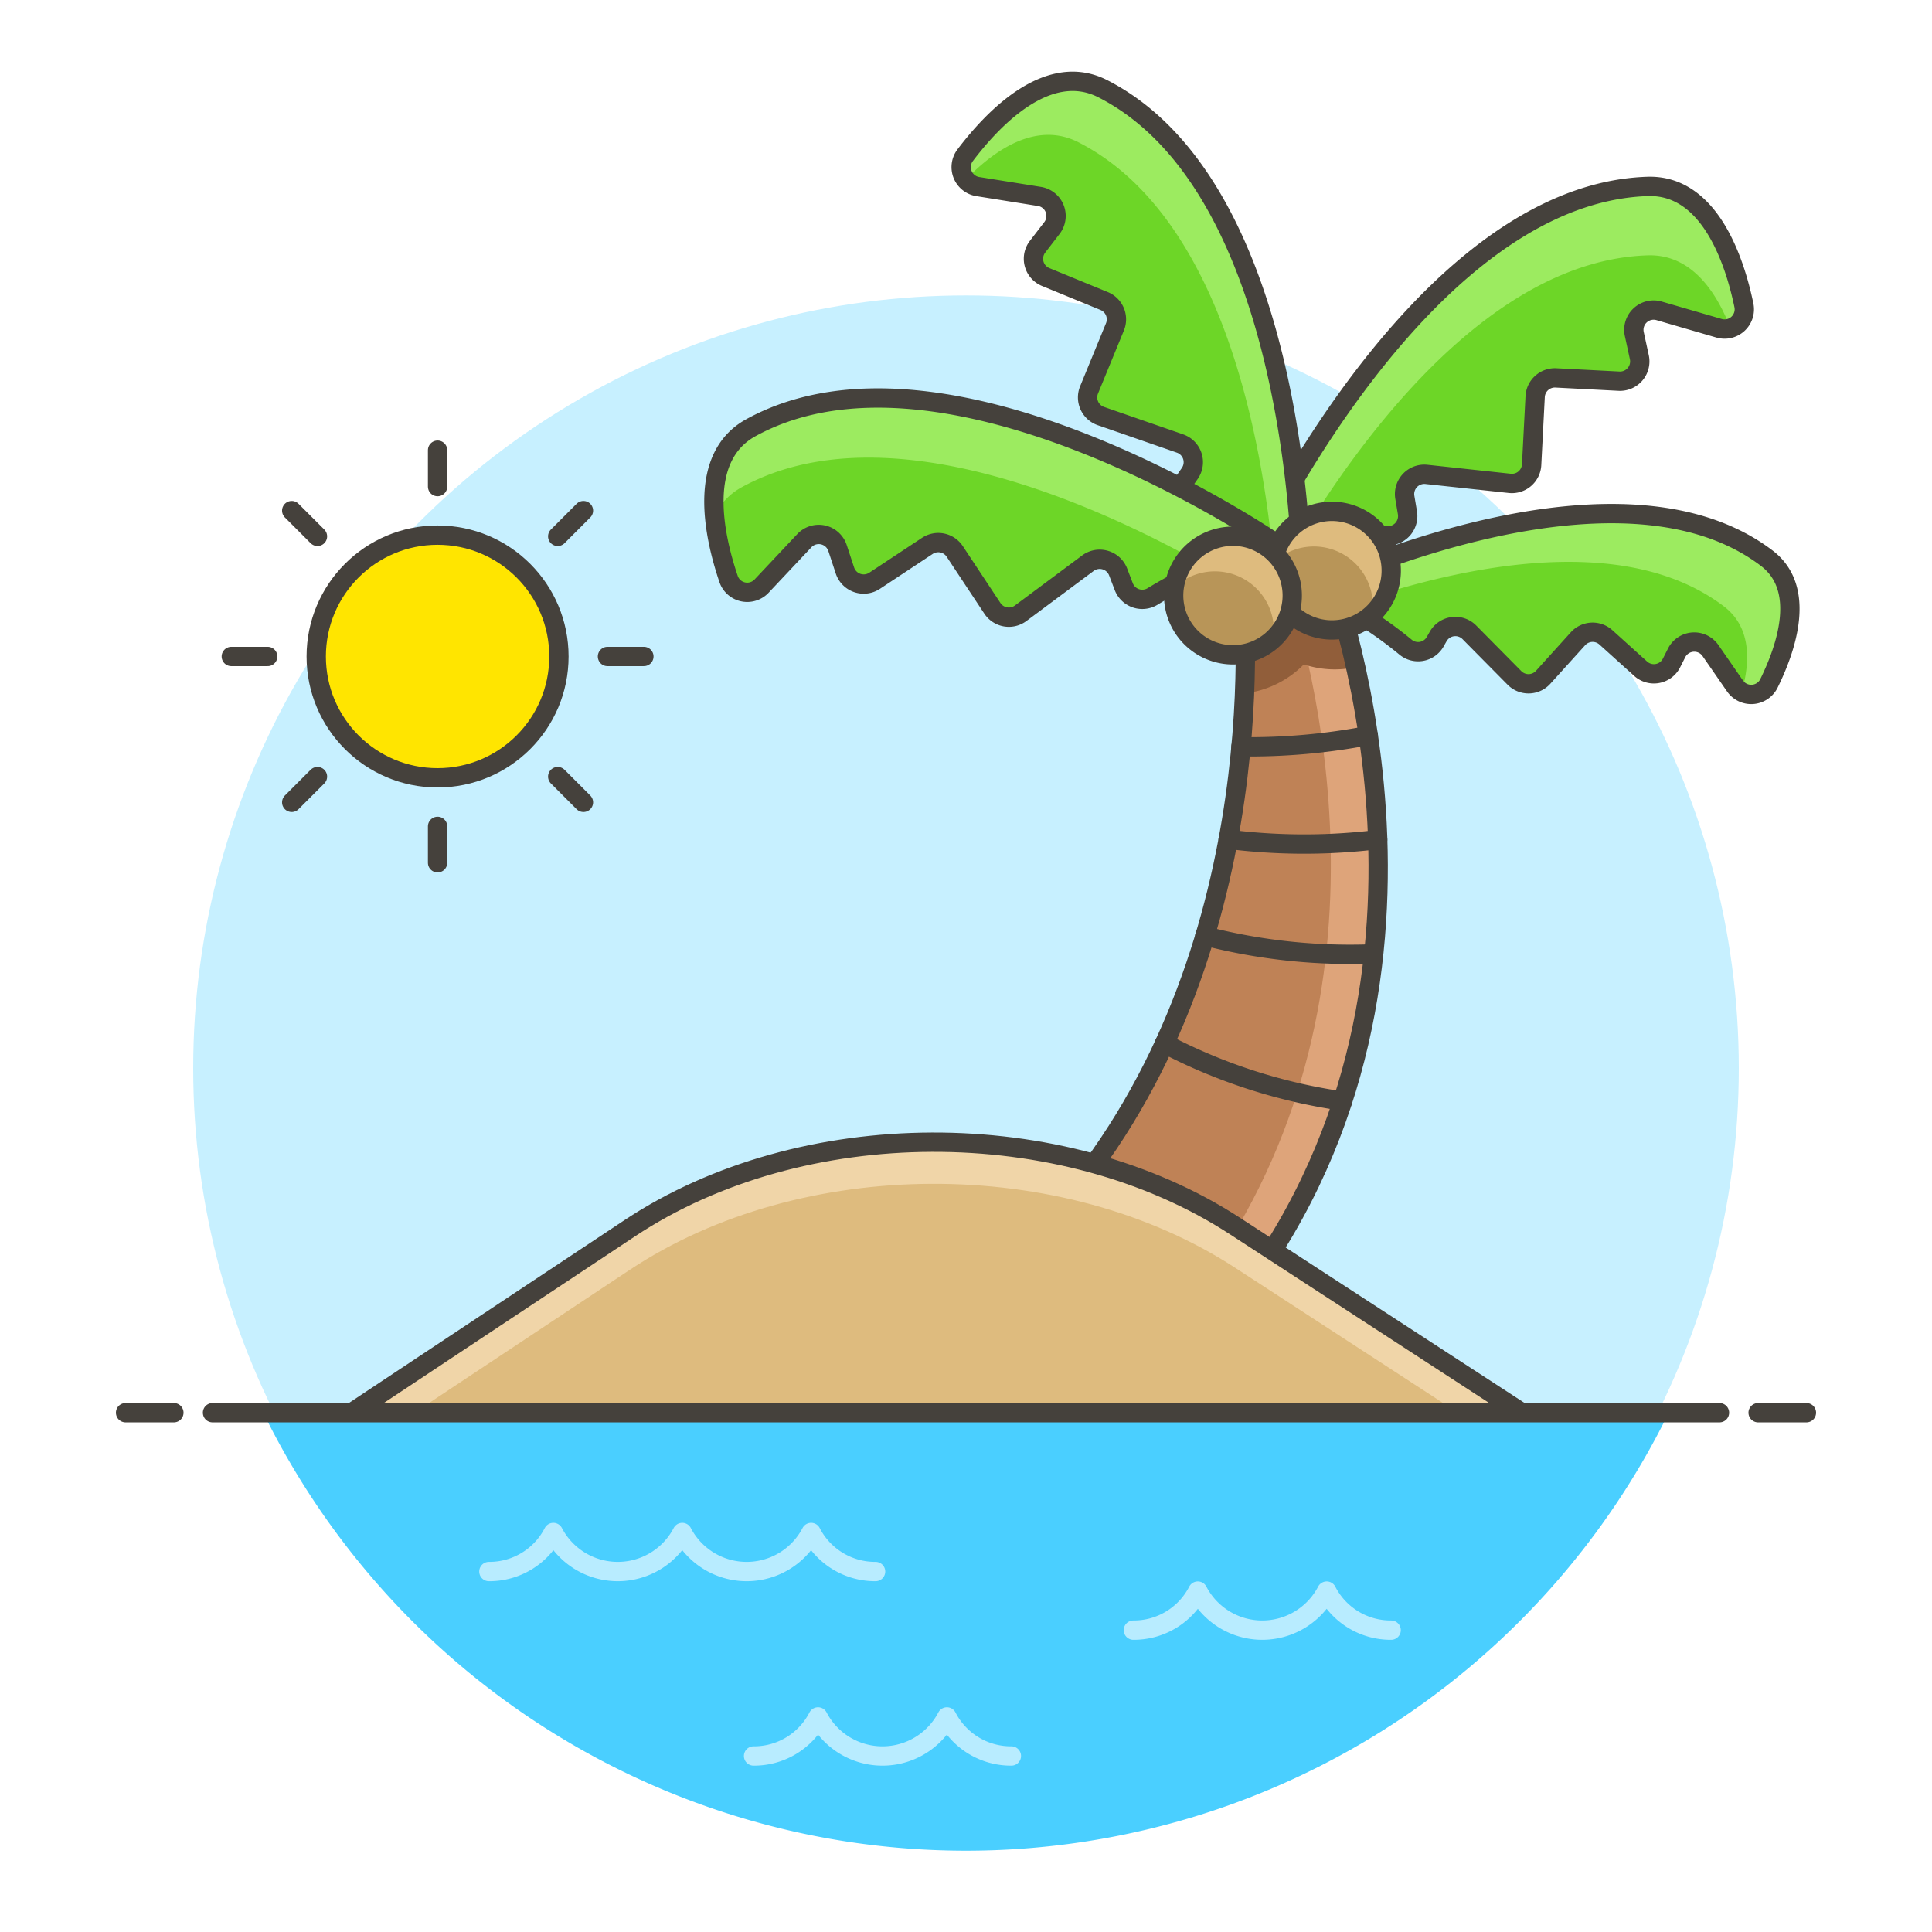 <svg xmlns="http://www.w3.org/2000/svg" viewBox="0 0 100 100"><g class="nc-icon-wrapper"><defs/><circle class="a" cx="50" cy="55.291" r="40" style="" fill="#c7f0ff"/><path class="b" d="M67.031 28.134a1.023 1.023 0 0 1-1.078-1.5c2.6-4.771 10.013-16.69 19.334-16.985 3.2-.1 4.5 3.848 4.979 6.162a1.021 1.021 0 0 1-1.29 1.179l-3.1-.9a1.023 1.023 0 0 0-1.285 1.2l.261 1.2a1.024 1.024 0 0 1-1.053 1.24l-3.266-.169a1.023 1.023 0 0 0-1.074.969l-.182 3.524a1.023 1.023 0 0 1-1.131.965l-4.314-.464a1.024 1.024 0 0 0-1.118 1.188l.135.8a1.026 1.026 0 0 1-1.046 1.193 24.056 24.056 0 0 0-4.772.398z" style="" fill="#6dd627"/><path class="c" d="M67.142 28.117c3.287-5.481 9.983-14.642 18.141-14.9 2.232-.07 3.536 1.83 4.285 3.771a1.014 1.014 0 0 0 .7-1.174c-.483-2.314-1.778-6.263-4.979-6.162-9.321.295-16.734 12.214-19.334 16.985a1.023 1.023 0 0 0 1.078 1.5" style="" fill="#9ceb60"/><path class="d" d="M67.031 28.134a1.023 1.023 0 0 1-1.078-1.5c2.6-4.771 10.013-16.69 19.334-16.985 3.2-.1 4.5 3.848 4.979 6.162a1.021 1.021 0 0 1-1.29 1.179l-3.1-.9a1.023 1.023 0 0 0-1.285 1.2l.261 1.2a1.024 1.024 0 0 1-1.053 1.24l-3.266-.169a1.023 1.023 0 0 0-1.074.969l-.182 3.524a1.023 1.023 0 0 1-1.131.965l-4.314-.464a1.024 1.024 0 0 0-1.118 1.188l.135.8a1.026 1.026 0 0 1-1.046 1.193 24.056 24.056 0 0 0-4.772.398z" fill="none" stroke-linecap="round" stroke-linejoin="round" stroke="#45413c"/><path class="b" d="M69.777 31.452a1.022 1.022 0 0 1 .112-1.835c4.472-1.8 15.4-5.417 21.562-.722 2.066 1.574 1.01 4.65.108 6.479a1.022 1.022 0 0 1-1.759.126l-1.265-1.827a1.023 1.023 0 0 0-1.754.121l-.262.518a1.022 1.022 0 0 1-1.6.3l-1.8-1.624a1.022 1.022 0 0 0-1.444.075l-1.8 1.991a1.022 1.022 0 0 1-1.486.036l-2.334-2.36a1.023 1.023 0 0 0-1.617.216l-.149.263a1.017 1.017 0 0 1-1.54.285 20.343 20.343 0 0 0-2.972-2.042z" style="" fill="#6dd627"/><path class="c" d="M69.651 31.368c5.174-1.834 14.2-4.079 19.587.025 1.4 1.069 1.365 2.831.914 4.425a1.022 1.022 0 0 0 1.407-.444c.9-1.829 1.958-4.905-.108-6.479-6.167-4.695-17.09-1.079-21.562.722a1.022 1.022 0 0 0-.112 1.835" style="" fill="#9ceb60"/><path class="d" d="M69.777 31.452a1.022 1.022 0 0 1 .112-1.835c4.472-1.8 15.4-5.417 21.562-.722 2.066 1.574 1.01 4.65.108 6.479a1.022 1.022 0 0 1-1.759.126l-1.265-1.827a1.023 1.023 0 0 0-1.754.121l-.262.518a1.022 1.022 0 0 1-1.6.3l-1.8-1.624a1.022 1.022 0 0 0-1.444.075l-1.8 1.991a1.022 1.022 0 0 1-1.486.036l-2.334-2.36a1.023 1.023 0 0 0-1.617.216l-.149.263a1.017 1.017 0 0 1-1.54.285 20.343 20.343 0 0 0-2.972-2.042z" fill="none" stroke-linecap="round" stroke-linejoin="round" stroke="#45413c"/><path class="e" d="M65.574 65.169c11.011-16.76 2.852-36.561 2.852-36.561l-4.138 1.309s2.023 17.19-7.792 30.536z" style="" fill="#bf8256"/><path class="f" d="M68.426 28.608l-2.146.679c1.334 3.761 6.348 20.311-2.611 34.893l1.905.989c11.011-16.76 2.852-36.561 2.852-36.561z" style="" fill="#dea47a"/><path class="g" d="M67.486 34.388a5.089 5.089 0 0 0 2.684.144 39.833 39.833 0 0 0-1.744-5.924l-4.138 1.309a42.242 42.242 0 0 1 .128 5.972 5.119 5.119 0 0 0 3.07-1.501z" style="" fill="#915e3a"/><path class="d" d="M65.574 65.169c11.011-16.76 2.852-36.561 2.852-36.561l-4.138 1.309s2.023 17.19-7.792 30.536z" fill="none" stroke-linecap="round" stroke-linejoin="round" stroke="#45413c"/><path class="d" d="M63.571 43.441a31.394 31.394 0 0 0 7.738.015" fill="none" stroke-linecap="round" stroke-linejoin="round" stroke="#45413c"/><path class="d" d="M70.824 38.071a32.591 32.591 0 0 1-6.592.582" fill="none" stroke-linecap="round" stroke-linejoin="round" stroke="#45413c"/><path class="d" d="M60.274 54.014a28.684 28.684 0 0 0 9.218 2.978" fill="none" stroke-linecap="round" stroke-linejoin="round" stroke="#45413c"/><path class="d" d="M71.1 49.371a30.1 30.1 0 0 1-8.737-.928" fill="none" stroke-linecap="round" stroke-linejoin="round" stroke="#45413c"/><g><path class="b" d="M65.706 29.1a1.022 1.022 0 0 0 1.613-.893C67 22.781 65.387 8.838 57.084 4.594c-2.852-1.458-5.708 1.561-7.132 3.447a1.02 1.02 0 0 0 .663 1.617l3.184.509a1.023 1.023 0 0 1 .65 1.634l-.746.969a1.023 1.023 0 0 0 .423 1.57l3.026 1.242a1.024 1.024 0 0 1 .558 1.335l-1.34 3.265a1.022 1.022 0 0 0 .611 1.354l4.1 1.422a1.023 1.023 0 0 1 .5 1.551l-.464.666a1.027 1.027 0 0 0 .438 1.525 24.075 24.075 0 0 1 4.151 2.4z" style="" fill="#6dd627"/><path class="c" d="M65.931 29.222C65.379 23 63.341 11.209 55.824 7.366c-2.149-1.1-4.3.346-5.84 1.933a1.01 1.01 0 0 1-.032-1.258c1.424-1.886 4.28-4.9 7.132-3.447 8.3 4.244 9.92 18.187 10.235 23.612a1.024 1.024 0 0 1-1.388 1.016z" style="" fill="#9ceb60"/><path class="d" d="M65.706 29.1a1.022 1.022 0 0 0 1.613-.893C67 22.781 65.387 8.838 57.084 4.594c-2.852-1.458-5.708 1.561-7.132 3.447a1.02 1.02 0 0 0 .663 1.617l3.184.509a1.023 1.023 0 0 1 .65 1.634l-.746.969a1.023 1.023 0 0 0 .423 1.57l3.026 1.242a1.024 1.024 0 0 1 .558 1.335l-1.34 3.265a1.022 1.022 0 0 0 .611 1.354l4.1 1.422a1.023 1.023 0 0 1 .5 1.551l-.464.666a1.027 1.027 0 0 0 .438 1.525 24.075 24.075 0 0 1 4.151 2.4z" fill="none" stroke-linecap="round" stroke-linejoin="round" stroke="#45413c"/></g><g><path class="b" d="M66 28.1s-16.9-11.572-27.131-5.964c-2.808 1.54-1.916 5.6-1.156 7.837a1.02 1.02 0 0 0 1.71.36l2.21-2.348a1.023 1.023 0 0 1 1.717.38l.383 1.162a1.023 1.023 0 0 0 1.536.533L48 28.255a1.023 1.023 0 0 1 1.418.288l1.947 2.943a1.022 1.022 0 0 0 1.464.256l3.48-2.591a1.023 1.023 0 0 1 1.566.454l.29.758a1.026 1.026 0 0 0 1.507.5A25.806 25.806 0 0 1 66 28.1z" style="" fill="#6dd627"/><path class="c" d="M62.537 29.364c-5.311-3.012-16.562-8.3-24.149-4.143a3.364 3.364 0 0 0-1.405 1.463c-.15-1.8.2-3.625 1.886-4.548C49.1 16.528 66 28.1 66 28.1a28.96 28.96 0 0 0-3.467 1.258" style="" fill="#9ceb60"/><path class="d" d="M66 28.1s-16.9-11.572-27.131-5.964c-2.808 1.54-1.916 5.6-1.156 7.837a1.02 1.02 0 0 0 1.71.36l2.21-2.348a1.023 1.023 0 0 1 1.717.38l.383 1.162a1.023 1.023 0 0 0 1.536.533L48 28.255a1.023 1.023 0 0 1 1.418.288l1.947 2.943a1.022 1.022 0 0 0 1.464.256l3.48-2.591a1.023 1.023 0 0 1 1.566.454l.29.758a1.026 1.026 0 0 0 1.507.5A25.806 25.806 0 0 1 66 28.1z" fill="none" stroke-linecap="round" stroke-linejoin="round" stroke="#45413c"/></g><g><path class="h" d="M71.665 30.951a3.069 3.069 0 1 1-1.308-4.138 3.069 3.069 0 0 1 1.308 4.138z" style="" fill="#b89558"/><path class="i" d="M71.024 31.792A3.051 3.051 0 0 0 65.9 29.13a3.069 3.069 0 1 1 5.766 1.821 3.039 3.039 0 0 1-.642.841z" style="" fill="#debb7e"/><path class="d" d="M71.665 30.951a3.069 3.069 0 1 1-1.308-4.138 3.069 3.069 0 0 1 1.308 4.138z" fill="none" stroke-linecap="round" stroke-linejoin="round" stroke="#45413c"/></g><g><path class="h" d="M66.54 32.24a3.069 3.069 0 1 1-1.309-4.14 3.068 3.068 0 0 1 1.309 4.14z" style="" fill="#b89558"/><path class="i" d="M65.9 33.08a3.052 3.052 0 0 0-5.126-2.662A3.07 3.07 0 1 1 65.9 33.08z" style="" fill="#debb7e"/><path class="d" d="M66.54 32.24a3.069 3.069 0 1 1-1.309-4.14 3.068 3.068 0 0 1 1.309 4.14z" fill="none" stroke-linecap="round" stroke-linejoin="round" stroke="#45413c"/></g><g><path class="i" d="M18.206 73.121l14.387-9.546c8.886-5.9 22.373-5.944 31.336-.111l14.84 9.657z" style="" fill="#debb7e"/><path class="j" d="M32.593 65.729c8.886-5.9 22.373-5.944 31.336-.111l11.53 7.5h3.31l-14.84-9.657c-8.963-5.833-22.45-5.785-31.336.111l-14.387 9.549h3.246z" style="" fill="#f0d5a8"/><path class="d" d="M18.206 73.121l14.387-9.546c8.886-5.9 22.373-5.944 31.336-.111l14.84 9.657z" fill="none" stroke-linecap="round" stroke-linejoin="round" stroke="#45413c"/></g><g><circle class="k" cx="22.649" cy="33.979" r="6.281" style="" fill="#ffe500"/><circle class="d" cx="22.649" cy="33.979" r="6.281" fill="none" stroke-linecap="round" stroke-linejoin="round" stroke="#45413c"/><path class="d" d="M22.649 25.186v-1.884" fill="none" stroke-linecap="round" stroke-linejoin="round" stroke="#45413c"/><path class="d" d="M28.867 27.762l1.332-1.333" fill="none" stroke-linecap="round" stroke-linejoin="round" stroke="#45413c"/><path class="d" d="M31.442 33.979h1.885" fill="none" stroke-linecap="round" stroke-linejoin="round" stroke="#45413c"/><path class="d" d="M28.867 40.197l1.332 1.333" fill="none" stroke-linecap="round" stroke-linejoin="round" stroke="#45413c"/><path class="d" d="M22.649 42.773v1.884" fill="none" stroke-linecap="round" stroke-linejoin="round" stroke="#45413c"/><path class="d" d="M16.432 40.197l-1.333 1.333" fill="none" stroke-linecap="round" stroke-linejoin="round" stroke="#45413c"/><path class="d" d="M13.856 33.979h-1.884" fill="none" stroke-linecap="round" stroke-linejoin="round" stroke="#45413c"/><path class="d" d="M16.432 27.762l-1.333-1.333" fill="none" stroke-linecap="round" stroke-linejoin="round" stroke="#45413c"/></g><g><path class="l" d="M13.627 73.121a40.514 40.514 0 0 0 72.746 0z" style="" fill="#4acfff"/><path class="m" d="M45.32 81.343a3.726 3.726 0 0 1-3.336-2.022 3.762 3.762 0 0 1-6.671 0 3.763 3.763 0 0 1-6.672 0 3.723 3.723 0 0 1-3.336 2.022" fill="none" stroke-linecap="round" stroke-linejoin="round" stroke="#b8ecff"/><path class="m" d="M72.005 84.376a3.725 3.725 0 0 1-3.335-2.022 3.763 3.763 0 0 1-6.672 0 3.723 3.723 0 0 1-3.335 2.022" fill="none" stroke-linecap="round" stroke-linejoin="round" stroke="#b8ecff"/><path class="m" d="M52.348 90.89a3.728 3.728 0 0 1-3.336-2.022 3.762 3.762 0 0 1-6.671 0 3.725 3.725 0 0 1-3.336 2.022" fill="none" stroke-linecap="round" stroke-linejoin="round" stroke="#b8ecff"/><path class="d" d="M11 73.121h78" fill="none" stroke-linecap="round" stroke-linejoin="round" stroke="#45413c"/><path class="d" d="M6.5 73.121H9" fill="none" stroke-linecap="round" stroke-linejoin="round" stroke="#45413c"/><path class="d" d="M93.5 73.121H91" fill="none" stroke-linecap="round" stroke-linejoin="round" stroke="#45413c"/></g></g></svg>